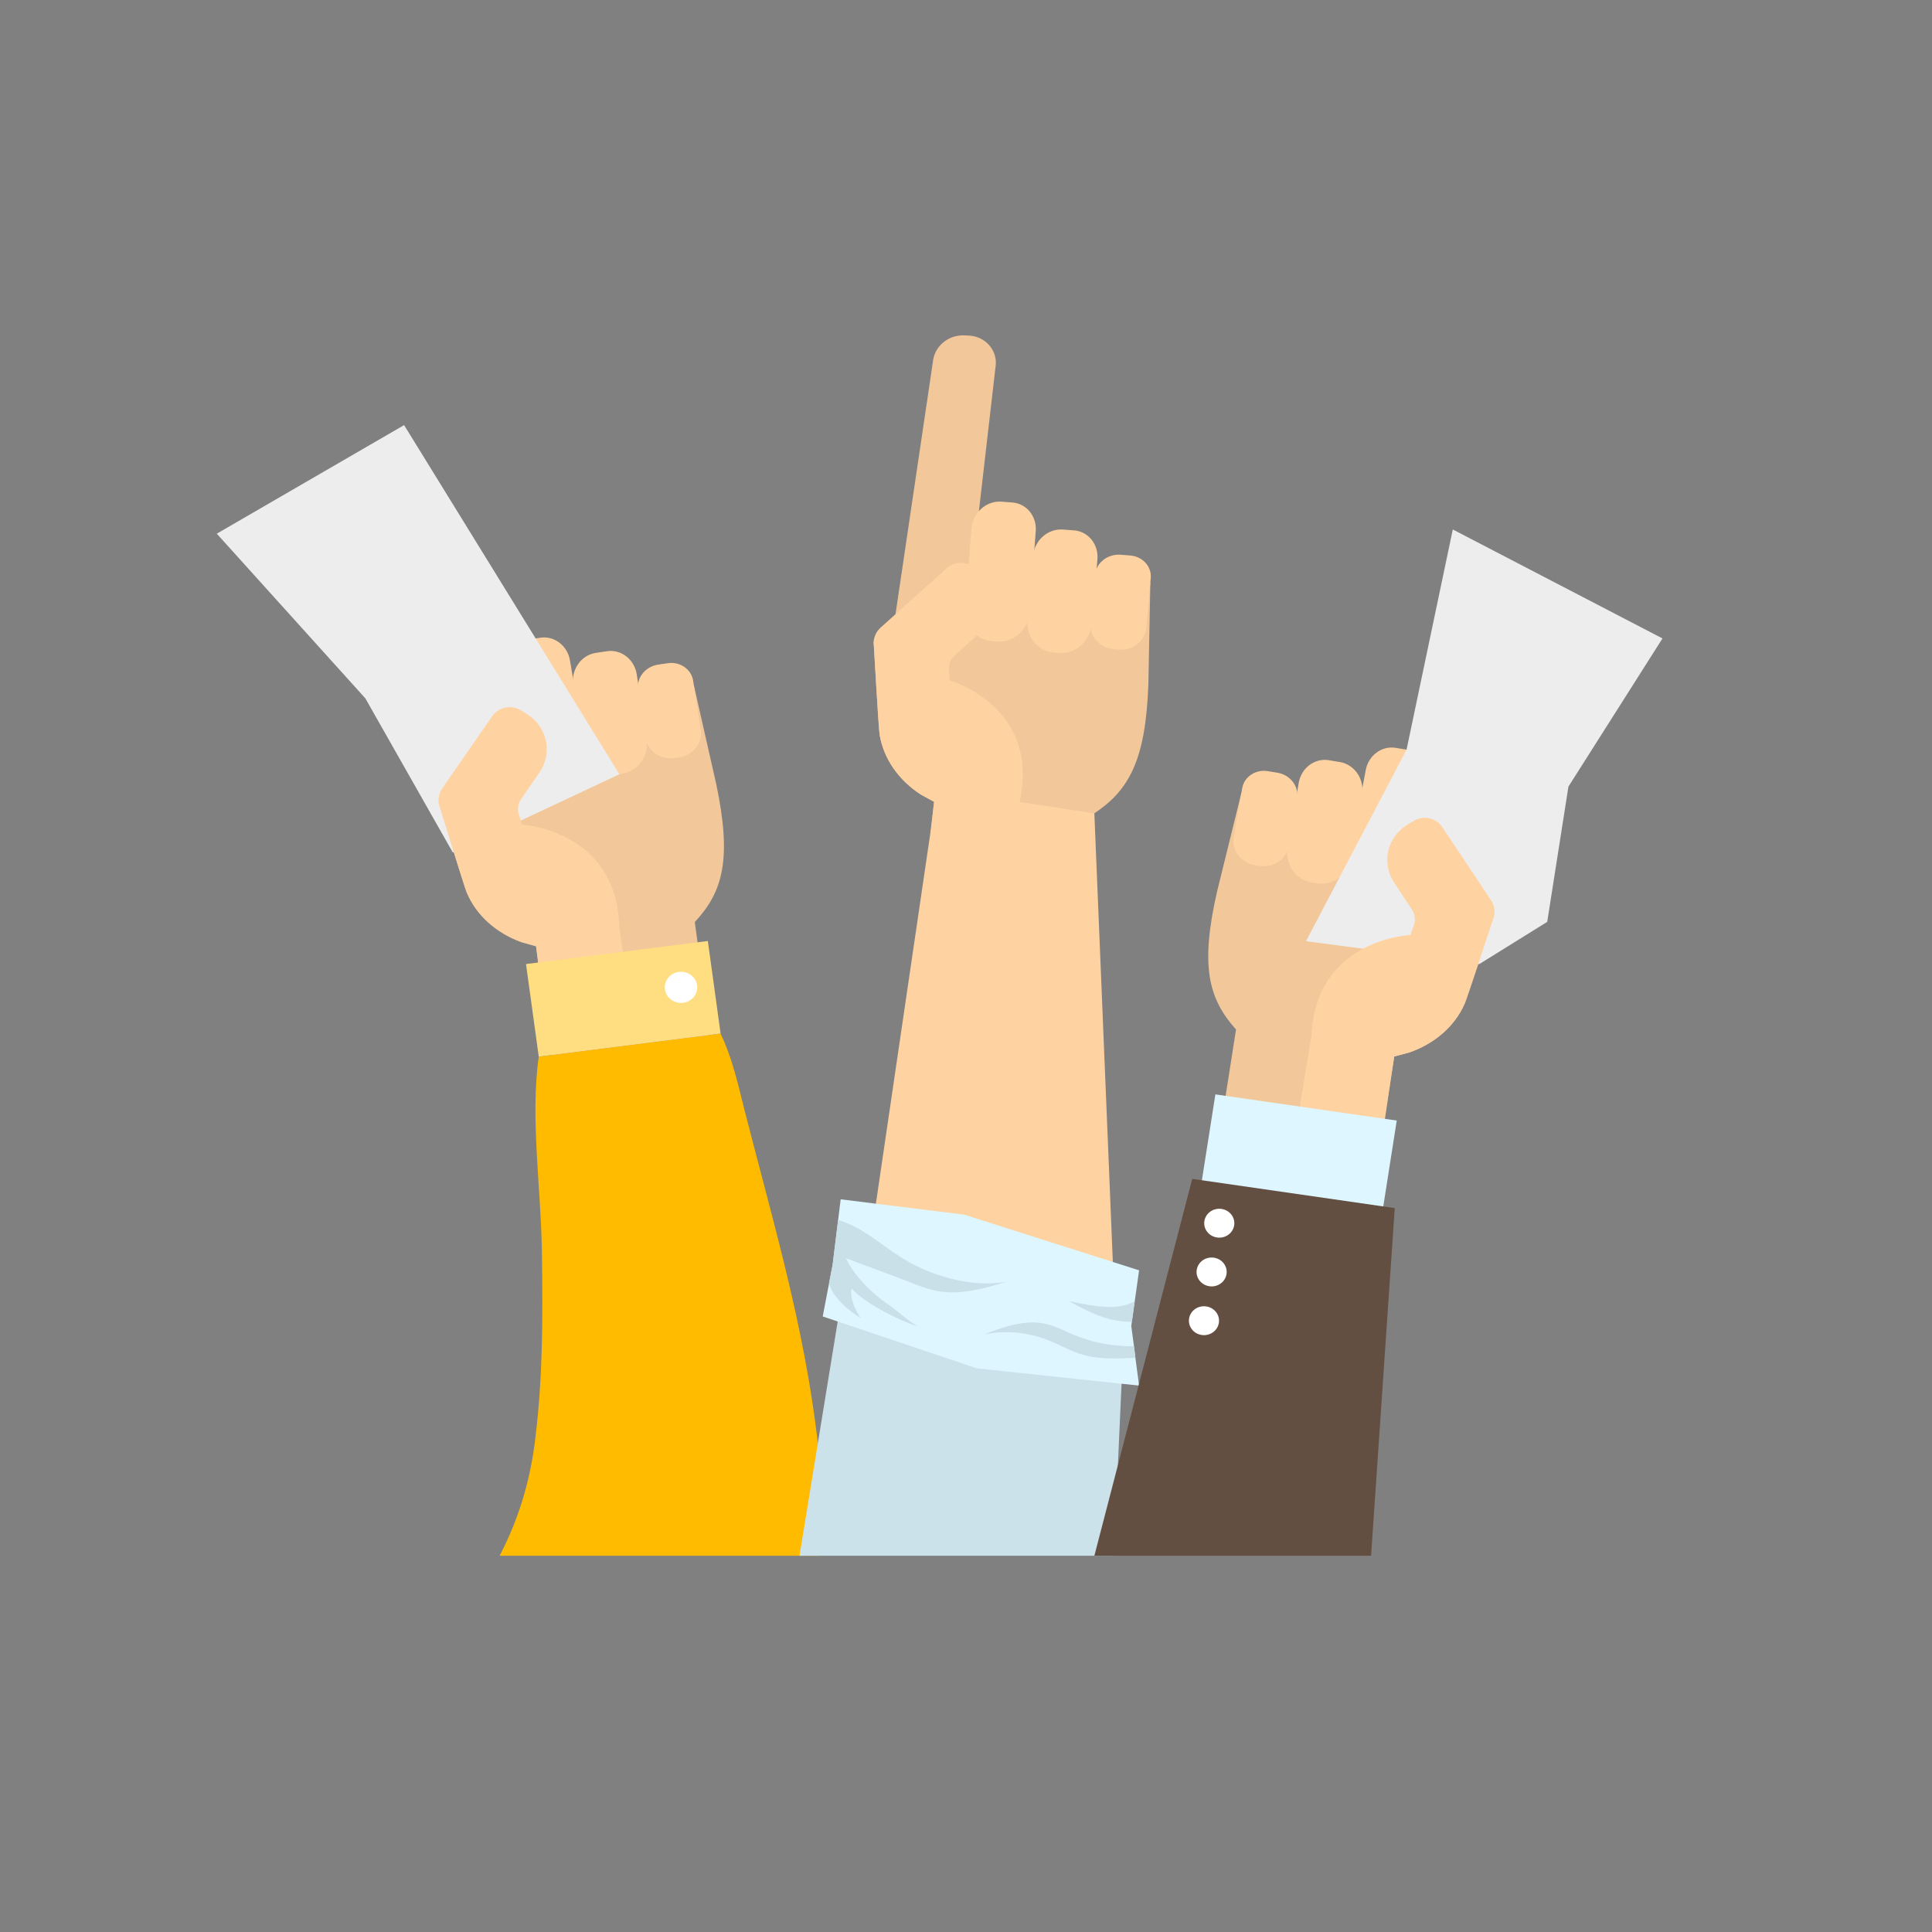 <?xml version="1.0" encoding="UTF-8" standalone="no"?>
<!-- Generator: Adobe Illustrator 19.0.0, SVG Export Plug-In . SVG Version: 6.00 Build 0)  -->

<svg
   xmlns:dc="http://purl.org/dc/elements/1.1/"
   xmlns:cc="http://creativecommons.org/ns#"
   xmlns:rdf="http://www.w3.org/1999/02/22-rdf-syntax-ns#"
   xmlns:svg="http://www.w3.org/2000/svg"
   xmlns="http://www.w3.org/2000/svg"
   xmlns:sodipodi="http://sodipodi.sourceforge.net/DTD/sodipodi-0.dtd"
   xmlns:inkscape="http://www.inkscape.org/namespaces/inkscape"
   version="1.1"
   id="Calque_1"
   x="0px"
   y="0px"
   viewBox="0 0 200 200"
   style="enable-background:new 0 0 200 200;"
   xml:space="preserve"
   sodipodi:docname="sharing-trading-journal.svg"
   inkscape:version="0.92.4 (5da689c313, 2019-01-14)"><rect x="0" y="0" width="200" height="200" fill="#808080" stroke="none"/><defs
   id="defs1074" /><sodipodi:namedview
   pagecolor="#ffffff"
   bordercolor="#666666"
   borderopacity="1"
   objecttolerance="10"
   gridtolerance="10"
   guidetolerance="10"
   inkscape:pageopacity="0"
   inkscape:pageshadow="2"
   inkscape:window-width="1920"
   inkscape:window-height="1017"
   id="namedview1072"
   showgrid="false"
   inkscape:zoom="1.18"
   inkscape:cx="100"
   inkscape:cy="100"
   inkscape:window-x="-8"
   inkscape:window-y="-8"
   inkscape:window-maximized="1"
   inkscape:current-layer="Calque_1" />
<style
   type="text/css"
   id="style1063">
	.st0{fill:#4FC1EA;}
	.st1{opacity:0.3;}
	.st2{fill:#585763;}
</style>

<path
   inkscape:connector-curvature="0"
   id="path496"
   style="fill:#f2c799;fill-opacity:1;fill-rule:nonzero;stroke:none;stroke-width:0.178"
   d="m 57.048,109.218 16.485,-2.089 -1.609,-11.678 c 2.927,-3.14 3.847,-6.522 2.226,-14.262 L 71.825,70.929 c -8.27,0.721 -14.496,1.23 -23.425,2.716 l 1.258,9.13 -4.241,0.43 0.001,0.009 c 0.124,0.378 2.634,8.543 2.895,9.17 0.996,2.382 3.085,4.215 5.666,5.147 l 1.516,0.427 1.551,11.259" /><path
   inkscape:connector-curvature="0"
   id="path498"
   style="fill:#f2c799;fill-opacity:1;fill-rule:nonzero;stroke:none;stroke-width:0.178"
   d="m 54.637,82.141 c 0.276,1.762 -1.086,3.635 -2.923,3.9 l -0.612,0.089 c -0.882,0.127 -1.781,-0.087 -2.5,-0.596 -0.717,-0.509 -1.195,-1.268 -1.328,-2.115 L 44.173,61.813 c -0.257,-1.645 0.924,-3.18 2.64,-3.427 l 0.434,-0.077 c 1.602,-0.232 3.096,0.826 3.336,2.363 l 4.054,21.47" /><path
   inkscape:connector-curvature="0"
   id="path500"
   style="fill:#ffd2a1;fill-opacity:1;fill-rule:nonzero;stroke:none;stroke-width:0.178"
   d="m 60.4,76.679 c 0.143,0.854 -0.043,1.725 -0.516,2.417 -0.473,0.693 -1.194,1.152 -2.002,1.27 l -0.554,0.082 c -1.647,0.244 -3.204,-0.957 -3.496,-2.697 l -1.366,-8.127 c -0.134,-0.796 0.04,-1.61 0.481,-2.256 0.442,-0.646 1.116,-1.075 1.87,-1.187 l 1.138,-0.167 c 1.436,-0.213 2.793,0.835 3.048,2.351 l 1.398,8.315" /><path
   inkscape:connector-curvature="0"
   id="path502"
   style="fill:#ffd2a1;fill-opacity:1;fill-rule:nonzero;stroke:none;stroke-width:0.178"
   d="m 66.936,76.461 c 0.27,1.762 -0.864,3.391 -2.535,3.638 l -0.557,0.082 c -0.802,0.119 -1.623,-0.103 -2.282,-0.619 -0.659,-0.514 -1.102,-1.279 -1.232,-2.126 l -0.991,-6.457 c -0.253,-1.647 0.807,-3.168 2.367,-3.398 l 1.145,-0.169 c 0.699,-0.103 1.414,0.091 1.989,0.54 0.574,0.448 0.961,1.115 1.074,1.852 l 1.021,6.656" /><path
   inkscape:connector-curvature="0"
   id="path504"
   style="fill:#ffd2a1;fill-opacity:1;fill-rule:nonzero;stroke:none;stroke-width:0.178"
   d="m 72.544,75.567 c 0.21,1.354 -0.793,2.622 -2.238,2.833 l -0.482,0.071 c -1.446,0.211 -2.788,-0.716 -2.999,-2.068 l -0.769,-4.959 c -0.196,-1.263 0.74,-2.448 2.09,-2.645 l 0.991,-0.145 c 1.26,-0.185 2.431,0.624 2.614,1.803 l 0.792,5.109" /><path
   inkscape:connector-curvature="0"
   id="path506"
   style="fill:#ededed;fill-opacity:1;fill-rule:nonzero;stroke:none;stroke-width:0.178"
   d="M 64.119,80.153 46.873,88.247 37.821,72.293 22.442,55.247 41.832,44.007 64.119,80.153" /><path
   inkscape:connector-curvature="0"
   id="path508"
   style="fill:#ffd2a1;fill-opacity:1;fill-rule:nonzero;stroke:none;stroke-width:0.178"
   d="M 65.095,102.608 64.114,96.011 C 63.858,85.887 54.058,85.368 54.058,85.368 L 53.705,84.29 C 53.54,83.76 53.625,83.188 53.942,82.735 l 1.914,-2.791 c 0.666,-0.971 0.894,-2.152 0.644,-3.291 -0.248,-1.129 -0.96,-2.122 -1.979,-2.75 l -0.595,-0.368 c -0.987,-0.613 -2.316,-0.347 -2.964,0.601 l -2.081,3 -3.089,4.466 c -0.335,0.476 -0.461,1.052 -0.375,1.603 l 0.001,0.009 c 0.124,0.378 2.634,8.543 2.895,9.17 0.996,2.382 3.085,4.215 5.666,5.147 l 1.516,0.427 0.411,3.354 0.052,0.004 9.136,1.291" /><path
   inkscape:connector-curvature="0"
   id="path510"
   style="fill:#ffbb00;fill-opacity:1;fill-rule:nonzero;stroke:none;stroke-width:0.178"
   d="M 51.722,161.05 H 84.858 c 0.032,-0.223 0.078,-0.444 0.103,-0.667 0.334,-2.955 0.223,-5.935 -0.067,-8.904 -0.143,-1.552 -0.343,-3.098 -0.556,-4.644 -1.519,-11.115 -4.582,-21.358 -7.352,-32.259 -0.528,-2.101 -1.174,-5.048 -2.395,-7.576 l -18.818,2.385 c -0.913,6.389 0.265,13.728 0.335,20.74 0.07,6.585 0.098,12.167 -0.685,18.724 -0.56,4.738 -1.85,8.627 -3.701,12.2" /><path
   inkscape:connector-curvature="0"
   id="path512"
   style="fill:#ffde82;fill-opacity:1;fill-rule:nonzero;stroke:none;stroke-width:0.178"
   d="m 73.275,97.412 -18.823,2.387 1.32,9.582 18.824,-2.387 -1.321,-9.582" /><path
   inkscape:connector-curvature="0"
   id="path514"
   style="fill:#ffffff;fill-opacity:1;fill-rule:nonzero;stroke:none;stroke-width:0.178"
   d="m 72.163,101.998 c 0.121,0.882 -0.525,1.692 -1.445,1.809 -0.92,0.115 -1.764,-0.505 -1.885,-1.387 -0.122,-0.882 0.525,-1.69 1.445,-1.807 0.92,-0.117 1.764,0.504 1.885,1.385" /><path
   inkscape:connector-curvature="0"
   id="path516"
   style="fill:#cce2eb;fill-opacity:1;fill-rule:nonzero;stroke:none;stroke-width:0.178"
   d="m 115.302,161.05 1.001,-22.266 -29.094,-4.989 -4.444,27.255 h 32.536" /><path
   inkscape:connector-curvature="0"
   id="path518"
   style="fill:#f2c799;fill-opacity:1;fill-rule:nonzero;stroke:none;stroke-width:0.178"
   d="m 95.501,94.305 16.544,1.61 1.241,-11.718 c 3.603,-2.41 5.311,-5.496 5.594,-13.385 l 0.203,-10.5 C 110.862,59.187 104.681,58.305 95.635,57.779 l -0.97,9.162 -4.229,-0.519 -0.001,0.01 c 0.03,0.394 0.51,8.895 0.614,9.562 0.396,2.539 1.989,4.783 4.276,6.26 l 1.372,0.751 -1.196,11.3" /><path
   inkscape:connector-curvature="0"
   id="path520"
   style="fill:#f2c799;fill-opacity:1;fill-rule:nonzero;stroke:none;stroke-width:0.178"
   d="m 99.662,67.423 c -0.155,1.776 -1.93,3.298 -3.781,3.149 l -0.617,-0.049 C 94.375,70.451 93.552,70.046 92.975,69.392 92.398,68.739 92.116,67.892 92.191,67.04 L 96.569,37.476 c 0.144,-1.659 1.663,-2.891 3.392,-2.753 l 0.44,0.021 c 1.615,0.131 2.814,1.49 2.679,3.037 l -3.417,29.642" /><path
   inkscape:connector-curvature="0"
   id="path522"
   style="fill:#ffd2a1;fill-opacity:1;fill-rule:nonzero;stroke:none;stroke-width:0.178"
   d="m 106.583,63.383 c -0.066,0.862 -0.456,1.669 -1.083,2.239 -0.627,0.568 -1.439,0.854 -2.253,0.793 l -0.559,-0.044 c -1.661,-0.127 -2.887,-1.64 -2.754,-3.398 l 0.624,-8.209 c 0.061,-0.805 0.425,-1.558 1.011,-2.091 0.585,-0.531 1.343,-0.798 2.104,-0.741 l 1.148,0.089 c 1.448,0.11 2.517,1.429 2.4,2.96 l -0.638,8.4" /><path
   inkscape:connector-curvature="0"
   id="path524"
   style="fill:#ffd2a1;fill-opacity:1;fill-rule:nonzero;stroke:none;stroke-width:0.178"
   d="m 112.996,64.614 c -0.16,1.776 -1.656,3.11 -3.341,2.981 l -0.561,-0.044 c -0.809,-0.061 -1.555,-0.46 -2.072,-1.106 -0.517,-0.646 -0.765,-1.488 -0.688,-2.342 l 0.588,-6.501 c 0.15,-1.659 1.547,-2.905 3.12,-2.784 l 1.155,0.089 c 0.705,0.054 1.355,0.401 1.806,0.965 0.451,0.563 0.666,1.298 0.6,2.04 l -0.606,6.701" /><path
   inkscape:connector-curvature="0"
   id="path526"
   style="fill:#ffd2a1;fill-opacity:1;fill-rule:nonzero;stroke:none;stroke-width:0.178"
   d="m 118.667,64.986 c -0.121,1.363 -1.402,2.377 -2.859,2.262 l -0.485,-0.038 c -1.458,-0.113 -2.541,-1.312 -2.421,-2.675 l 0.444,-4.995 c 0.113,-1.272 1.309,-2.218 2.67,-2.112 l 0.999,0.078 c 1.27,0.099 2.216,1.145 2.11,2.333 l -0.457,5.147" /><path
   inkscape:connector-curvature="0"
   id="path528"
   style="fill:#ffd2a1;fill-opacity:1;fill-rule:nonzero;stroke:none;stroke-width:0.178"
   d="m 113.285,84.197 -7.734,-1.183 c 2.184,-9.907 -7.227,-12.578 -7.227,-12.578 l -0.085,-1.127 c -0.034,-0.552 0.187,-1.089 0.605,-1.46 l 2.533,-2.293 c 0.882,-0.798 1.387,-1.896 1.418,-3.06 0.03,-1.153 -0.424,-2.277 -1.265,-3.114 l -0.49,-0.49 c -0.813,-0.814 -2.17,-0.849 -3.03,-0.07 l -2.745,2.46 -4.079,3.663 c -0.439,0.389 -0.701,0.922 -0.749,1.476 l -0.001,0.01 c 0.03,0.394 0.51,8.895 0.614,9.562 0.396,2.539 1.989,4.783 4.276,6.26 l 1.372,0.751 -0.406,3.354 -5.857,39.859 24.784,4.896 -1.933,-46.918" /><path
   inkscape:connector-curvature="0"
   id="path530"
   style="fill:#def6ff;fill-opacity:1;fill-rule:nonzero;stroke:none;stroke-width:0.178"
   d="m 117.536,140.561 0.382,2.872 -1.815,-0.188 -14.982,-1.596 -14.393,-4.846 -1.561,-0.521 0.647,-3.382 0.382,-1.985 0.566,-4.623 0.266,-2.14 3.642,0.455 9.133,1.131 15.399,4.9 2.717,0.866 -0.451,3.204 -0.3,2.127 -0.058,0.432 0.278,2.086 0.15,1.207" /><path
   inkscape:connector-curvature="0"
   id="path532"
   style="fill:#cae0e8;fill-opacity:1;fill-rule:nonzero;stroke:none;stroke-width:0.178"
   d="m 115.368,140.632 c -1.229,0 -2.448,-0.113 -3.613,-0.493 -1.133,-0.376 -2.174,-0.986 -3.283,-1.418 -1.36,-0.538 -2.83,-0.815 -4.297,-0.815 -0.766,0 -1.532,0.075 -2.281,0.228 1.248,-0.488 2.555,-0.976 3.884,-1.153 0.371,-0.054 0.742,-0.084 1.113,-0.084 0.404,0 0.807,0.037 1.211,0.117 0.717,0.145 1.388,0.422 2.046,0.721 0.37,0.166 0.728,0.331 1.087,0.476 1.595,0.655 3.306,1.042 5.04,1.12 0.234,0.021 0.468,0.028 0.703,0.028 0.136,0 0.271,-0.001 0.406,-0.005 l 0.15,1.207 c -0.439,0.023 -0.879,0.045 -1.318,0.056 -0.283,0.011 -0.567,0.016 -0.85,0.016" /><path
   inkscape:connector-curvature="0"
   id="path534"
   style="fill:#cae0e8;fill-opacity:1;fill-rule:nonzero;stroke:none;stroke-width:0.178"
   d="m 117.166,136.836 c -0.567,-0.011 -1.134,-0.056 -1.7,-0.155 -1.722,-0.31 -3.295,-1.164 -4.82,-1.995 1.447,0.307 2.898,0.608 4.218,0.608 0.953,0 1.838,-0.159 2.603,-0.585 l -0.3,2.127" /><path
   inkscape:connector-curvature="0"
   id="path536"
   style="fill:#cae0e8;fill-opacity:1;fill-rule:nonzero;stroke:none;stroke-width:0.178"
   d="m 95.056,137.317 c -1.607,-0.465 -5.374,-2.251 -6.891,-3.915 -0.325,1.213 0.939,3.049 0.939,3.049 0,0 -2.673,-1.559 -3.29,-3.551 l 0.382,-1.985 0.566,-4.623 c 2.867,0.864 4.763,2.931 7.364,4.373 2.296,1.272 5.28,2.194 8.046,2.194 0.73,0 1.444,-0.064 2.127,-0.204 -1.854,0.561 -3.788,1.129 -5.71,1.129 -0.51,0 -1.02,-0.04 -1.527,-0.131 -1.052,-0.188 -2.034,-0.587 -3.017,-0.976 -1.63,-0.653 -4.828,-1.776 -6.458,-2.429 0.659,1.619 2.759,3.736 4.263,4.711 0.544,0.355 2.594,2.124 3.206,2.356" /><path
   inkscape:connector-curvature="0"
   id="path538"
   style="fill:#f2c799;fill-opacity:1;fill-rule:nonzero;stroke:none;stroke-width:0.178"
   d="m 142.569,120.595 -16.444,-2.373 1.828,-11.648 c -2.868,-3.19 -3.725,-6.586 -1.959,-14.298 l 2.518,-10.219 c 8.254,0.864 14.47,1.481 23.37,3.121 l -1.429,9.108 4.232,0.502 -0.001,0.01 c -0.131,0.375 -2.794,8.496 -3.067,9.118 -1.041,2.364 -3.163,4.161 -5.762,5.048 l -1.524,0.403 -1.762,11.23" /><path
   inkscape:connector-curvature="0"
   id="path540"
   style="fill:#f2c799;fill-opacity:1;fill-rule:nonzero;stroke:none;stroke-width:0.178"
   d="m 145.487,93.563 c -0.309,1.758 1.017,3.654 2.849,3.95 l 0.61,0.099 c 0.88,0.141 1.783,-0.056 2.51,-0.552 0.727,-0.497 1.219,-1.249 1.368,-2.093 l 3.505,-21.548 c 0.289,-1.641 -0.864,-3.196 -2.575,-3.473 l -0.431,-0.085 c -1.598,-0.258 -3.111,0.774 -3.38,2.305 l -4.456,21.397" /><path
   inkscape:connector-curvature="0"
   id="path542"
   style="fill:#ffd2a1;fill-opacity:1;fill-rule:nonzero;stroke:none;stroke-width:0.178"
   d="m 139.827,88.003 c -0.159,0.85 0.011,1.725 0.471,2.425 0.46,0.7 1.172,1.171 1.978,1.303 l 0.552,0.092 c 1.642,0.272 3.221,-0.903 3.546,-2.636 l 1.519,-8.102 c 0.148,-0.795 -0.01,-1.61 -0.439,-2.265 -0.429,-0.653 -1.095,-1.092 -1.847,-1.218 l -1.134,-0.186 c -1.432,-0.237 -2.808,0.786 -3.092,2.298 l -1.554,8.289" /><path
   inkscape:connector-curvature="0"
   id="path544"
   style="fill:#ffd2a1;fill-opacity:1;fill-rule:nonzero;stroke:none;stroke-width:0.178"
   d="m 133.297,87.672 c -0.304,1.758 0.801,3.406 2.466,3.682 l 0.555,0.092 c 0.8,0.132 1.624,-0.077 2.293,-0.58 0.669,-0.504 1.126,-1.26 1.272,-2.105 l 1.112,-6.438 c 0.283,-1.641 -0.748,-3.18 -2.303,-3.438 l -1.141,-0.19 c -0.698,-0.115 -1.417,0.068 -1.999,0.505 -0.583,0.439 -0.981,1.099 -1.108,1.835 l -1.146,6.637" /><path
   inkscape:connector-curvature="0"
   id="path546"
   style="fill:#ffd2a1;fill-opacity:1;fill-rule:nonzero;stroke:none;stroke-width:0.178"
   d="m 127.706,86.682 c -0.235,1.349 0.743,2.635 2.185,2.871 l 0.48,0.078 c 1.442,0.235 2.801,-0.667 3.036,-2.016 l 0.862,-4.945 c 0.22,-1.26 -0.693,-2.46 -2.04,-2.68 l -0.989,-0.162 c -1.257,-0.206 -2.442,0.58 -2.646,1.758 l -0.889,5.095" /><path
   inkscape:connector-curvature="0"
   id="path548"
   style="fill:#ededed;fill-opacity:1;fill-rule:nonzero;stroke:none;stroke-width:0.178"
   d="m 135.194,97.431 17.941,2.371 7.032,-4.37 2.197,-14.004 9.736,-15.337 -21.707,-11.28 -4.786,22.791 -10.412,19.829" /><path
   inkscape:connector-curvature="0"
   id="path550"
   style="fill:#ffd2a1;fill-opacity:1;fill-rule:nonzero;stroke:none;stroke-width:0.178"
   d="m 134.164,116.918 1.587,-9.651 c 0.446,-10.118 10.254,-10.468 10.254,-10.468 l 0.373,-1.07 c 0.176,-0.528 0.101,-1.101 -0.208,-1.559 l -1.861,-2.824 c -0.649,-0.981 -0.854,-2.166 -0.583,-3.3 0.27,-1.126 0.999,-2.105 2.032,-2.716 l 0.601,-0.357 c 0.999,-0.596 2.322,-0.307 2.953,0.653 l 2.023,3.035 3.005,4.518 c 0.326,0.481 0.441,1.059 0.344,1.608 l -0.001,0.01 c -0.131,0.375 -2.794,8.496 -3.067,9.118 -1.041,2.364 -3.163,4.161 -5.762,5.048 l -1.524,0.403 -0.956,6.416 -0.158,0.538 -9.053,0.599" /><path
   inkscape:connector-curvature="0"
   id="path552"
   style="fill:#def6ff;fill-opacity:1;fill-rule:nonzero;stroke:none;stroke-width:0.178"
   d="m 125.815,113.289 18.776,2.711 -1.5,9.557 -18.776,-2.711 1.5,-9.557" /><path
   inkscape:connector-curvature="0"
   id="path554"
   style="fill:#634e42;fill-opacity:1;fill-rule:nonzero;stroke:none;stroke-width:0.178"
   d="m 141.933,161.05 2.451,-35.988 -20.965,-3.027 -10.13,39.014 h 28.644" /><path
   inkscape:connector-curvature="0"
   id="path556"
   style="fill:#ffffff;fill-opacity:1;fill-rule:nonzero;stroke:none;stroke-width:0.178"
   d="m 124.677,126.404 c -0.128,0.815 0.459,1.577 1.31,1.701 0.852,0.124 1.646,-0.439 1.774,-1.256 0.129,-0.817 -0.458,-1.579 -1.31,-1.701 -0.851,-0.124 -1.645,0.439 -1.774,1.256" /><path
   inkscape:connector-curvature="0"
   id="path558"
   style="fill:#ffffff;fill-opacity:1;fill-rule:nonzero;stroke:none;stroke-width:0.178"
   d="m 123.885,131.45 c -0.128,0.817 0.458,1.579 1.31,1.701 0.852,0.124 1.646,-0.439 1.774,-1.256 0.129,-0.815 -0.459,-1.577 -1.309,-1.701 -0.852,-0.122 -1.646,0.439 -1.774,1.256" /><path
   inkscape:connector-curvature="0"
   id="path560"
   style="fill:#ffffff;fill-opacity:1;fill-rule:nonzero;stroke:none;stroke-width:0.178"
   d="m 123.093,136.496 c -0.128,0.817 0.458,1.579 1.31,1.702 0.851,0.122 1.646,-0.439 1.773,-1.256 0.129,-0.817 -0.458,-1.579 -1.309,-1.701 -0.852,-0.124 -1.646,0.439 -1.774,1.255" /></svg>
